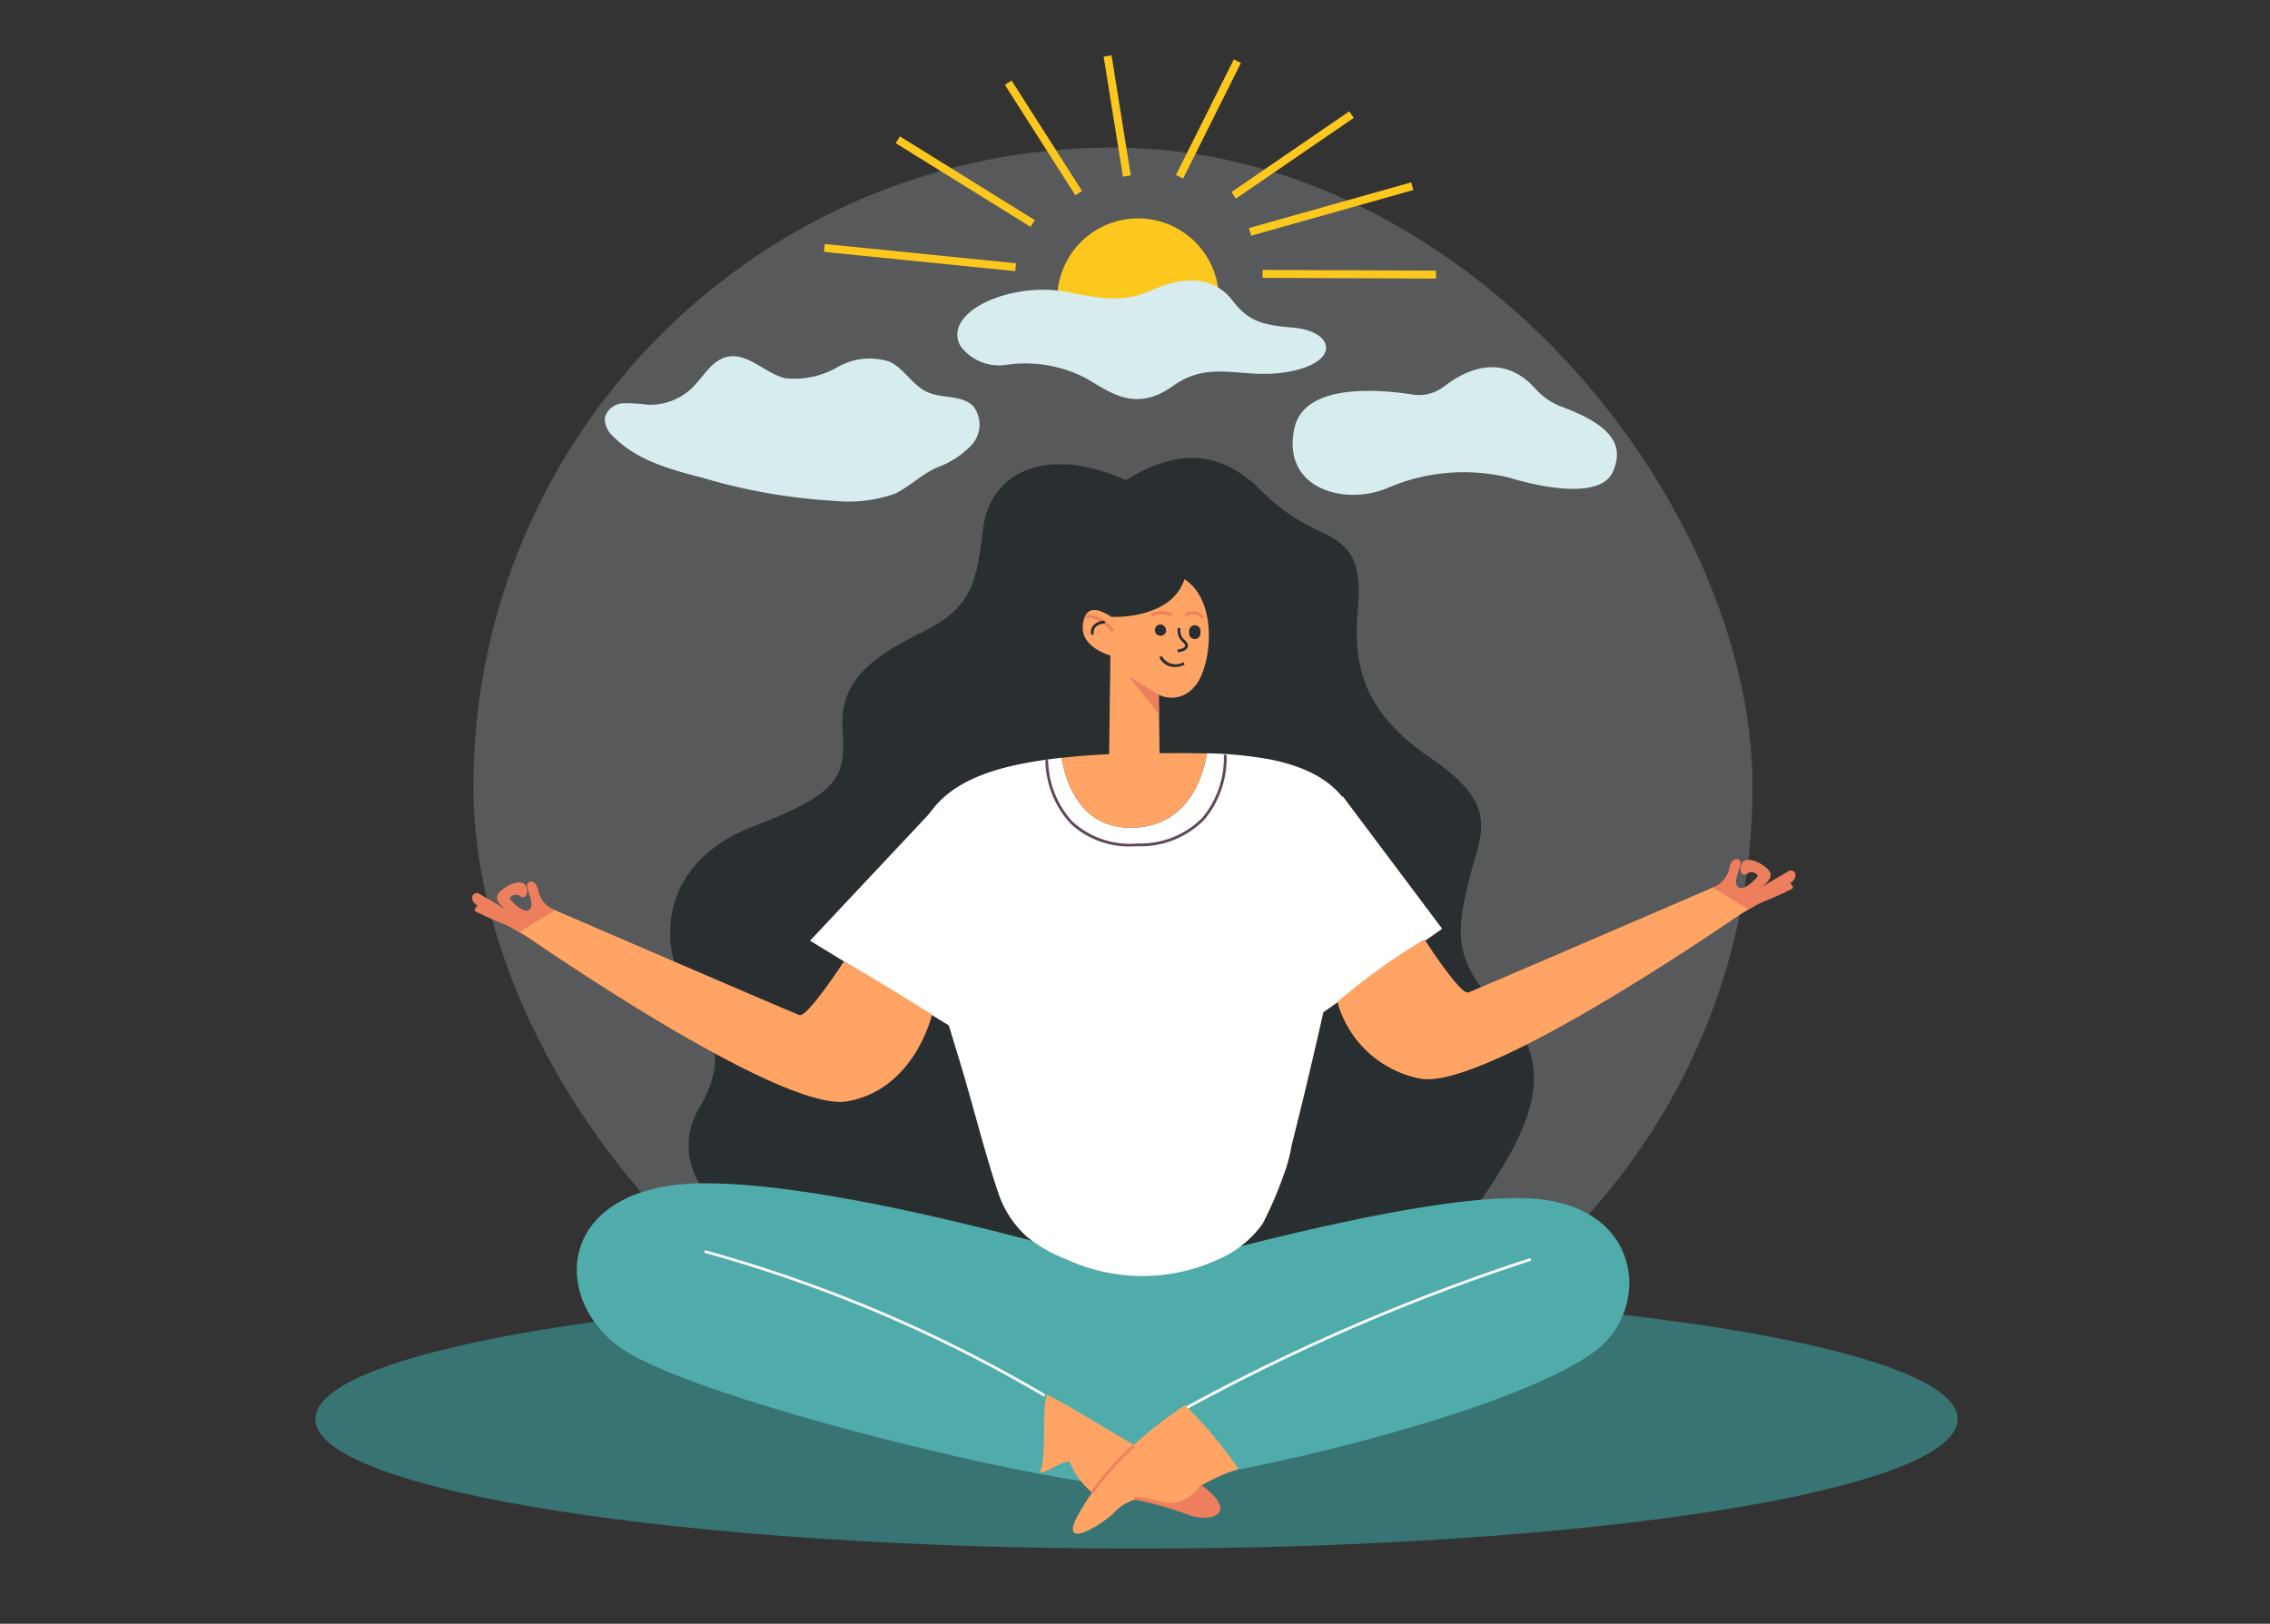 <svg id="S2_Bloc3" xmlns="http://www.w3.org/2000/svg" xmlns:xlink="http://www.w3.org/1999/xlink" width="139.148" height="99.561" viewBox="0 0 139.148 99.561">
  <rect x="0" y="0" width="139.148" height="99.561" fill="#333333" stroke="none"/>
  <defs>
    <clipPath id="clip-path">
      <path id="Tracé_4132" data-name="Tracé 4132" d="M346.145,540.8v.155c.262,4.348,22.694,7.864,50.334,7.864,27.8,0,50.335-3.556,50.335-7.942s-22.537-7.942-50.335-7.942c-27.64,0-50.072,3.516-50.334,7.864" transform="translate(-346.145 -532.934)" fill="none"/>
    </clipPath>
    <linearGradient id="linear-gradient" x1="-5.556" y1="10.627" x2="-5.54" y2="10.627" gradientUnits="objectBoundingBox">
      <stop offset="0" stop-color="#4facaa"/>
      <stop offset="0.243" stop-color="#4facaa"/>
      <stop offset="0.471" stop-color="#4da8a6"/>
      <stop offset="0.657" stop-color="#499e9c"/>
      <stop offset="0.827" stop-color="#428d8c"/>
      <stop offset="0.988" stop-color="#387574"/>
      <stop offset="0.998" stop-color="#387473"/>
      <stop offset="1" stop-color="#387473"/>
    </linearGradient>
    <clipPath id="clip-path-2">
      <rect id="Rectangle_863" data-name="Rectangle 863" width="139.148" height="99.561" fill="none"/>
    </clipPath>
    <clipPath id="clip-path-4">
      <rect id="Rectangle_865" data-name="Rectangle 865" width="100.668" height="91.553" transform="translate(0 0)" fill="none"/>
    </clipPath>
  </defs>
  <rect id="Rectangle_910" data-name="Rectangle 910" width="78.411" height="78.411" rx="39.205" transform="translate(29.018 9.048)" fill="#e7f4f5" opacity="0.2"/>
  <g id="Groupe_3783" data-name="Groupe 3783" transform="translate(0 0)">
    <g id="Groupe_3697" data-name="Groupe 3697" transform="translate(19.333 79.068)" clip-path="url(#clip-path)">
      <rect id="Rectangle_860" data-name="Rectangle 860" width="100.669" height="15.883" transform="translate(0 0)" fill="url(#linear-gradient)"/>
    </g>
    <g id="Groupe_3699" data-name="Groupe 3699" clip-path="url(#clip-path-2)">
      <path id="Tracé_4133" data-name="Tracé 4133" d="M361.932,546.56a4.4,4.4,0,0,1-.587-5.248c1.7-2.962,1.11-4.229-.679-7.1s-1.852-7.993,4.091-10.264c5.382-2.055,5.6-3.1,5.416-5.972s1.714-4.351,4.818-5.88,3.375-2.965,3.8-6.4c.418-3.409,3.846-5.167,8.753-2.946,4.03-2.547,6.5-1.034,8.073.414a11.891,11.891,0,0,0,3.705,2.658c1.852.832,2.716,1.666,2.438,4.783s.063,6.2,4.447,9.165,3.057,4.6,2.361,7.515-1.142,4.915,1.994,7.917c3.332,3.193,2.312,6.76-1.807,12.455-7.919,5.138-18.572,11.926-46.819-1.1" transform="translate(-318.524 -473.298)" fill="#292e31"/>
      <path id="Tracé_4134" data-name="Tracé 4134" d="M388.78,533.779s-16.492-5-25.131-4.875c-8.829.123-9.3,7.134-4.755,10.183,4.692,3.149,26.058,8.271,30.627,8.334s23.773-4.261,29.02-8.271c3.385-2.589,2.9-8.952-4.077-9.322S391,534.335,391,534.335Z" transform="translate(-320.705 -456.35)" fill="#50acab"/>
      <path id="Tracé_4135" data-name="Tracé 4135" d="M386.818,512.591c-.238,1.412-1.128,4.41-4.452,4.548s-4.209-2.842-4.452-4.285c-3.75.444-8.291,1.336-8.979,5.728a15.486,15.486,0,0,0,.916,6.635c.611,2.433,1.409,4.838,2.113,7.248.687,2.361,1.294,4.767,2.076,7.1a6.265,6.265,0,0,0,1.794,2.7,9.17,9.17,0,0,0,2.443,1.374,10.956,10.956,0,0,0,3.043.882,11.072,11.072,0,0,0,6.153-.89,6.539,6.539,0,0,0,2.761-2.2,23.444,23.444,0,0,0,1.283-2.972,9.621,9.621,0,0,0,.5-1.852q.25-.991.493-1.978,1.19-4.857,2.23-9.743.519-2.443,1.005-4.894c.283-1.43.583-2.543-.089-3.9-.96-1.936-3.049-2.768-5.059-3.152a23.945,23.945,0,0,0-3.784-.357" transform="translate(-312.838 -466.394)" fill="#fff"/>
      <path id="Tracé_4136" data-name="Tracé 4136" d="M376.362,508.782c.129-1.21.756-2.963,1.966-3.094a3.73,3.73,0,0,1,2.341.375c2.4,1.251,1.868,5.625.8,6.73a1.792,1.792,0,0,1-2.167.475l.053,4.043c-1.105-.06-2.089-.118-3.1-.175Z" transform="translate(-308.27 -470.669)" fill="#ffa464"/>
      <path id="Tracé_4137" data-name="Tracé 4137" d="M377.043,509.965s-2.356-.567-1.663-2.382c.423-1.1,1.944.226,1.944.226Z" transform="translate(-308.887 -469.746)" fill="#ffa464"/>
      <path id="Tracé_4138" data-name="Tracé 4138" d="M378.84,510.8,377,509.663,378.854,512Z" transform="translate(-307.81 -468.197)" fill="#ee7f5e"/>
      <path id="Tracé_4139" data-name="Tracé 4139" d="M378.678,508.127a.349.349,0,1,1-.329-.433.39.39,0,0,1,.329.433" transform="translate(-307.199 -469.409)" fill="#292e31"/>
      <path id="Tracé_4140" data-name="Tracé 4140" d="M379.98,508.16a.35.35,0,1,1-.684-.023.35.35,0,1,1,.684.023" transform="translate(-306.398 -469.389)" fill="#292e31"/>
      <path id="Tracé_4141" data-name="Tracé 4141" d="M378.863,509.32l-.011-.17c.157-.013.461-.076.469-.231,0-.063-.063-.134-.139-.215a.906.906,0,0,1-.31-.882l.166.029a.748.748,0,0,0,.267.734c.1.108.194.205.186.343-.018.333-.524.384-.627.393" transform="translate(-306.671 -469.33)" fill="#292e31"/>
      <path id="Tracé_4142" data-name="Tracé 4142" d="M377.932,507.522l-.1-.141a1.293,1.293,0,0,1,1.319-.008l-.086.145a1.151,1.151,0,0,0-1.136,0" transform="translate(-307.297 -469.72)" fill="#ee7f5e"/>
      <path id="Tracé_4143" data-name="Tracé 4143" d="M379.107,509.572a1.042,1.042,0,0,1-.945-.6l.152-.084a.949.949,0,0,0,1.325.385l.081.149a1.4,1.4,0,0,1-.612.149" transform="translate(-307.096 -468.673)" fill="#292e31"/>
      <path id="Tracé_4144" data-name="Tracé 4144" d="M380.188,507.649a.682.682,0,0,0-.979-.123l-.1-.137a.854.854,0,0,1,1.217.157Z" transform="translate(-306.515 -469.718)" fill="#ee7f5e"/>
      <path id="Tracé_4145" data-name="Tracé 4145" d="M376.986,508.36l.155-.111c-.032-.044-.789-1.062-1.75-.894l-.079.189c.958-.215,1.668.808,1.674.816" transform="translate(-308.851 -469.629)" fill="#ee7f5e"/>
      <path id="Tracé_4146" data-name="Tracé 4146" d="M375.653,508.415a.082.082,0,0,1-.082-.069.643.643,0,0,1,.116-.477.9.9,0,0,1,.653-.31.088.088,0,0,1,.1.078.084.084,0,0,1-.078.092.73.73,0,0,0-.533.242.487.487,0,0,0-.089.344.084.084,0,0,1-.068.1Z" transform="translate(-308.696 -469.493)" fill="#292e31"/>
      <path id="Tracé_4147" data-name="Tracé 4147" d="M378.906,517.149c3.324-.14,4.217-3.138,4.451-4.548-1.377-.04-2.779-.018-4.111,0a45.309,45.309,0,0,0-4.793.267c.244,1.443,1.146,4.426,4.452,4.285" transform="translate(-309.379 -466.402)" fill="#ffa464"/>
      <path id="Tracé_4148" data-name="Tracé 4148" d="M379.206,541.012a.086.086,0,0,1-.074-.044.089.089,0,0,1,.031-.116,125.228,125.228,0,0,1,21.08-9.1.086.086,0,1,1,.052.163A124.491,124.491,0,0,0,379.249,541a.089.089,0,0,1-.044.011" transform="translate(-306.506 -454.594)" fill="#fbfcfc"/>
      <path id="Tracé_4149" data-name="Tracé 4149" d="M381.709,540.4a.069.069,0,0,1-.045-.015,86.037,86.037,0,0,0-20.7-8.772.083.083,0,0,1-.06-.1.088.088,0,0,1,.1-.061,85.991,85.991,0,0,1,20.75,8.793.083.083,0,0,1,.026.117.081.081,0,0,1-.071.04" transform="translate(-317.728 -454.782)" fill="#fbfcfc"/>
      <path id="Tracé_4150" data-name="Tracé 4150" d="M376.345,508.861s4.254.226,4.615-2.954a32.042,32.042,0,0,0-4.214-.856Z" transform="translate(-308.215 -471.037)" fill="#292e31"/>
      <path id="Tracé_4151" data-name="Tracé 4151" d="M384.2,497.24a4.956,4.956,0,1,1-4.956-4.952,4.953,4.953,0,0,1,4.956,4.952" transform="translate(-309.483 -478.897)" fill="#fcc81e"/>
      <path id="Tracé_4152" data-name="Tracé 4152" d="M370.691,498.658c-1.157-2.084,3.149-4.028,6.667-3.287,2.626.553,3.645.493,5.188-.186s3.539-.974,4.815.679c.942,1.217,1.676,1.5,3.705,1.669,2.456.2,2.965,2,0,2.653-2.986.653-4.94-.8-7.347.924s-4.014.247-5.373-.491a8.033,8.033,0,0,0-4.876-.8,2.934,2.934,0,0,1-2.779-1.157" transform="translate(-311.815 -477.445)" fill="#d7ecee"/>
      <path id="Tracé_4153" data-name="Tracé 4153" d="M392.5,499.119c1.183-.928,3.513-2.181,5.594.129a3.963,3.963,0,0,0,1.546,1.081c3.286,1.212,3.862,2.451,3.228,3.977-.69,1.667-4.078,1.094-6.378.4a11.775,11.775,0,0,0-7.585.69c-2.7,1.034-6.378-.116-5.576-3.736.609-2.739,5.1-2.385,7.255-2.049a2.48,2.48,0,0,0,1.915-.5" transform="translate(-303.98 -475.419)" fill="#d7ecee"/>
      <path id="Tracé_4154" data-name="Tracé 4154" d="M392.713,494.775l-10.635-.045,0-.488,10.635.044Z" transform="translate(-304.685 -477.693)" fill="#fcc81e"/>
      <rect id="Rectangle_861" data-name="Rectangle 861" width="0.487" height="11.785" transform="translate(50.508 15.444) rotate(-84.24)" fill="#fcc81e"/>
      <path id="Tracé_4155" data-name="Tracé 4155" d="M376.431,494.724l-8.271-5.133.259-.415,8.27,5.133Z" transform="translate(-313.256 -480.813)" fill="#fcc81e"/>
      <rect id="Rectangle_862" data-name="Rectangle 862" width="10.333" height="0.488" transform="translate(76.558 13.984) rotate(-15.738)" fill="#fcc81e"/>
      <path id="Tracé_4156" data-name="Tracé 4156" d="M381.171,493.578l-.275-.4,7.226-4.952.275.4Z" transform="translate(-305.412 -481.4)" fill="#fcc81e"/>
    </g>
    <path id="Tracé_4157" data-name="Tracé 4157" d="M376.62,494.09l-4.317-6.77.412-.263,4.317,6.77Z" transform="translate(-310.704 -482.118)" fill="#fcc81e"/>
    <path id="Tracé_4158" data-name="Tracé 4158" d="M376.523,486.1l-.473.076,1.183,7.362.48-.078-1.18-7.36Z" transform="translate(-308.397 -482.705)" fill="#fcc81e"/>
    <path id="Tracé_4159" data-name="Tracé 4159" d="M379.23,493.561l-.438-.218,3.547-7.089.435.218Z" transform="translate(-306.708 -482.612)" fill="#fcc81e"/>
    <g id="Groupe_3701" data-name="Groupe 3701" clip-path="url(#clip-path-2)">
      <path id="Tracé_4160" data-name="Tracé 4160" d="M379.252,518.26a5.285,5.285,0,0,1-3.862-1.383,5.864,5.864,0,0,1-1.551-3.854.086.086,0,0,1,.086-.083h0a.084.084,0,0,1,.084.086,5.7,5.7,0,0,0,1.5,3.728,5.251,5.251,0,0,0,4,1.331,5.348,5.348,0,0,0,3.947-1.572,5.744,5.744,0,0,0,1.323-3.791.083.083,0,0,1,.081-.09.086.086,0,0,1,.089.079,5.906,5.906,0,0,1-1.367,3.917,5.5,5.5,0,0,1-4.067,1.629c-.089,0-.178,0-.267,0" transform="translate(-309.758 -466.368)" fill="#5f475b"/>
      <path id="Tracé_4161" data-name="Tracé 4161" d="M363.127,504.973c-1.973-.507-4.048-1.071-5.471-2.526a1.449,1.449,0,0,1-.527-1.159,1.215,1.215,0,0,1,1.12-.885,10.376,10.376,0,0,1,1.529.089,3.718,3.718,0,0,0,2.716-1.047c.685-.676,1.18-1.666,2.117-1.884,1.268-.3,2.323,1.01,3.59,1.309a5.294,5.294,0,0,0,3.188-.682,3.957,3.957,0,0,1,3.2-.334c.9.428,1.406,1.459,2.32,1.866s2.1.154,2.8.858a1.85,1.85,0,0,1-.076,2.362,5.471,5.471,0,0,1-2.144,1.4c-.953.427-1.671,1.17-2.582,1.611a8.624,8.624,0,0,1-3.7.436,35.61,35.61,0,0,1-8.079-1.412" transform="translate(-320.054 -475.676)" fill="#d7ecee"/>
      <path id="Tracé_4162" data-name="Tracé 4162" d="M355.821,521.031s-3.584-1.929-3.705-2.434.338-.438.338-.438l1.79,1.053s-.871-.527-.567-.994,1.443-1.033,1.695-.493-.089.831-.341.616-.656.032-.619.158.911,1.039,1.226.638-.31-1.268-.166-1.543.567-.16.664.386a1.6,1.6,0,0,0,1.031,1.217c.554.212-.482,1.936-1.346,1.832" transform="translate(-323.148 -463.399)" fill="#ee7f5e"/>
      <path id="Tracé_4163" data-name="Tracé 4163" d="M354.415,519.688a19.9,19.9,0,0,1-2.193-.957c-.147-.168.242-.4.242-.4Z" transform="translate(-323.09 -462.861)" fill="#ee7f5e"/>
      <path id="Tracé_4164" data-name="Tracé 4164" d="M386.447,514.206l6.106,8.139-9.608,6.754Z" transform="translate(-304.15 -465.399)" fill="#fff"/>
      <path id="Tracé_4165" data-name="Tracé 4165" d="M372.4,514.76l-7.489,7.976,9.6,5.86Z" transform="translate(-315.257 -465.058)" fill="#fff"/>
      <path id="Tracé_4166" data-name="Tracé 4166" d="M373.766,521.681s-2.24,3.458-2.729,3.287-14.977-6.429-14.977-6.429L353.9,519.86s15.914,11.131,20.068,10.4,5.2-5.321,5.2-5.321-3.466-2.194-5.4-3.256" transform="translate(-322.036 -462.731)" fill="#ffa464"/>
      <path id="Tracé_4167" data-name="Tracé 4167" d="M400.561,520.174s3.584-1.929,3.705-2.433-.338-.438-.338-.438l-1.79,1.053s.871-.527.567-.994-1.443-1.032-1.7-.493.089.831.341.616.656.032.619.158-.911,1.039-1.226.638.31-1.269.166-1.54-.567-.163-.664.383a1.6,1.6,0,0,1-1.034,1.217c-.551.212.485,1.936,1.349,1.832" transform="translate(-294.228 -463.926)" fill="#ee7f5e"/>
      <path id="Tracé_4168" data-name="Tracé 4168" d="M400.821,518.832a19.88,19.88,0,0,0,2.193-.957c.147-.168-.242-.4-.242-.4Z" transform="translate(-293.142 -463.388)" fill="#ee7f5e"/>
      <path id="Tracé_4169" data-name="Tracé 4169" d="M390.254,520.855s2.2,3.427,2.685,3.256,14.982-6.431,14.982-6.431L410.077,519s-15.916,11.13-20.067,10.4a6.563,6.563,0,0,1-5.093-4.71,39.1,39.1,0,0,1,5.337-3.836" transform="translate(-302.936 -463.26)" fill="#ffa464"/>
      <path id="Tracé_4170" data-name="Tracé 4170" d="M381.337,540.367a2.5,2.5,0,0,1-2.779,1.065,2.27,2.27,0,0,0-1.33-.189,19.565,19.565,0,0,1,3.413.976c1.606.448,2.812-.323.7-1.852" transform="translate(-307.671 -449.289)" fill="#ee7f5e"/>
    </g>
    <g id="Groupe_3703" data-name="Groupe 3703" transform="translate(19.333 3.398)" clip-path="url(#clip-path-4)">
      <path id="Tracé_4171" data-name="Tracé 4171" d="M374.072,536.921c-.383,1.12.034,3.642-.446,4.76.595,0,1.217-.649,1.826-.658a4.619,4.619,0,0,0,1.383,1.9A18.036,18.036,0,0,1,379.4,540c-1.443-.8-3.807-2.327-5.331-3.08" transform="translate(-329.222 -454.809)" fill="#ffa464"/>
      <path id="Tracé_4172" data-name="Tracé 4172" d="M378.631,539.751a17.96,17.96,0,0,0-2.568,2.92,15.828,15.828,0,0,0-.89,1.435c-1.112,2.036,1.218.769,2.238-.2a2.77,2.77,0,0,1,1.265-.79A2.242,2.242,0,0,1,380,543.3c.974.372,1.944-.092,2.778-1.065a10.255,10.255,0,0,1,2.265-1,25.663,25.663,0,0,0-3.285-3.909,24.545,24.545,0,0,0-3.131,2.422" transform="translate(-328.45 -454.558)" fill="#ffa464"/>
    </g>
    <g id="Groupe_3705" data-name="Groupe 3705" clip-path="url(#clip-path-2)">
      <path id="Tracé_4173" data-name="Tracé 4173" d="M375.683,541.746a.1.1,0,0,1-.048-.015.084.084,0,0,1-.021-.119,18.143,18.143,0,0,1,2.458-2.755.086.086,0,0,1,.12.006.083.083,0,0,1-.006.12,18.573,18.573,0,0,0-2.433,2.726.075.075,0,0,1-.068.037" transform="translate(-308.675 -450.232)" fill="#ee7f5e"/>
      <path id="Tracé_4174" data-name="Tracé 4174" d="M379.434,541.633a2.12,2.12,0,0,1-.609-.092,7.514,7.514,0,0,0-1.535-.3.086.086,0,0,1,.008-.171,7.532,7.532,0,0,1,1.575.305,2.085,2.085,0,0,0,2.341-.979.086.086,0,1,1,.144.1,2.371,2.371,0,0,1-1.924,1.139" transform="translate(-307.683 -449.293)" fill="#ee7f5e"/>
    </g>
  </g>
</svg>
